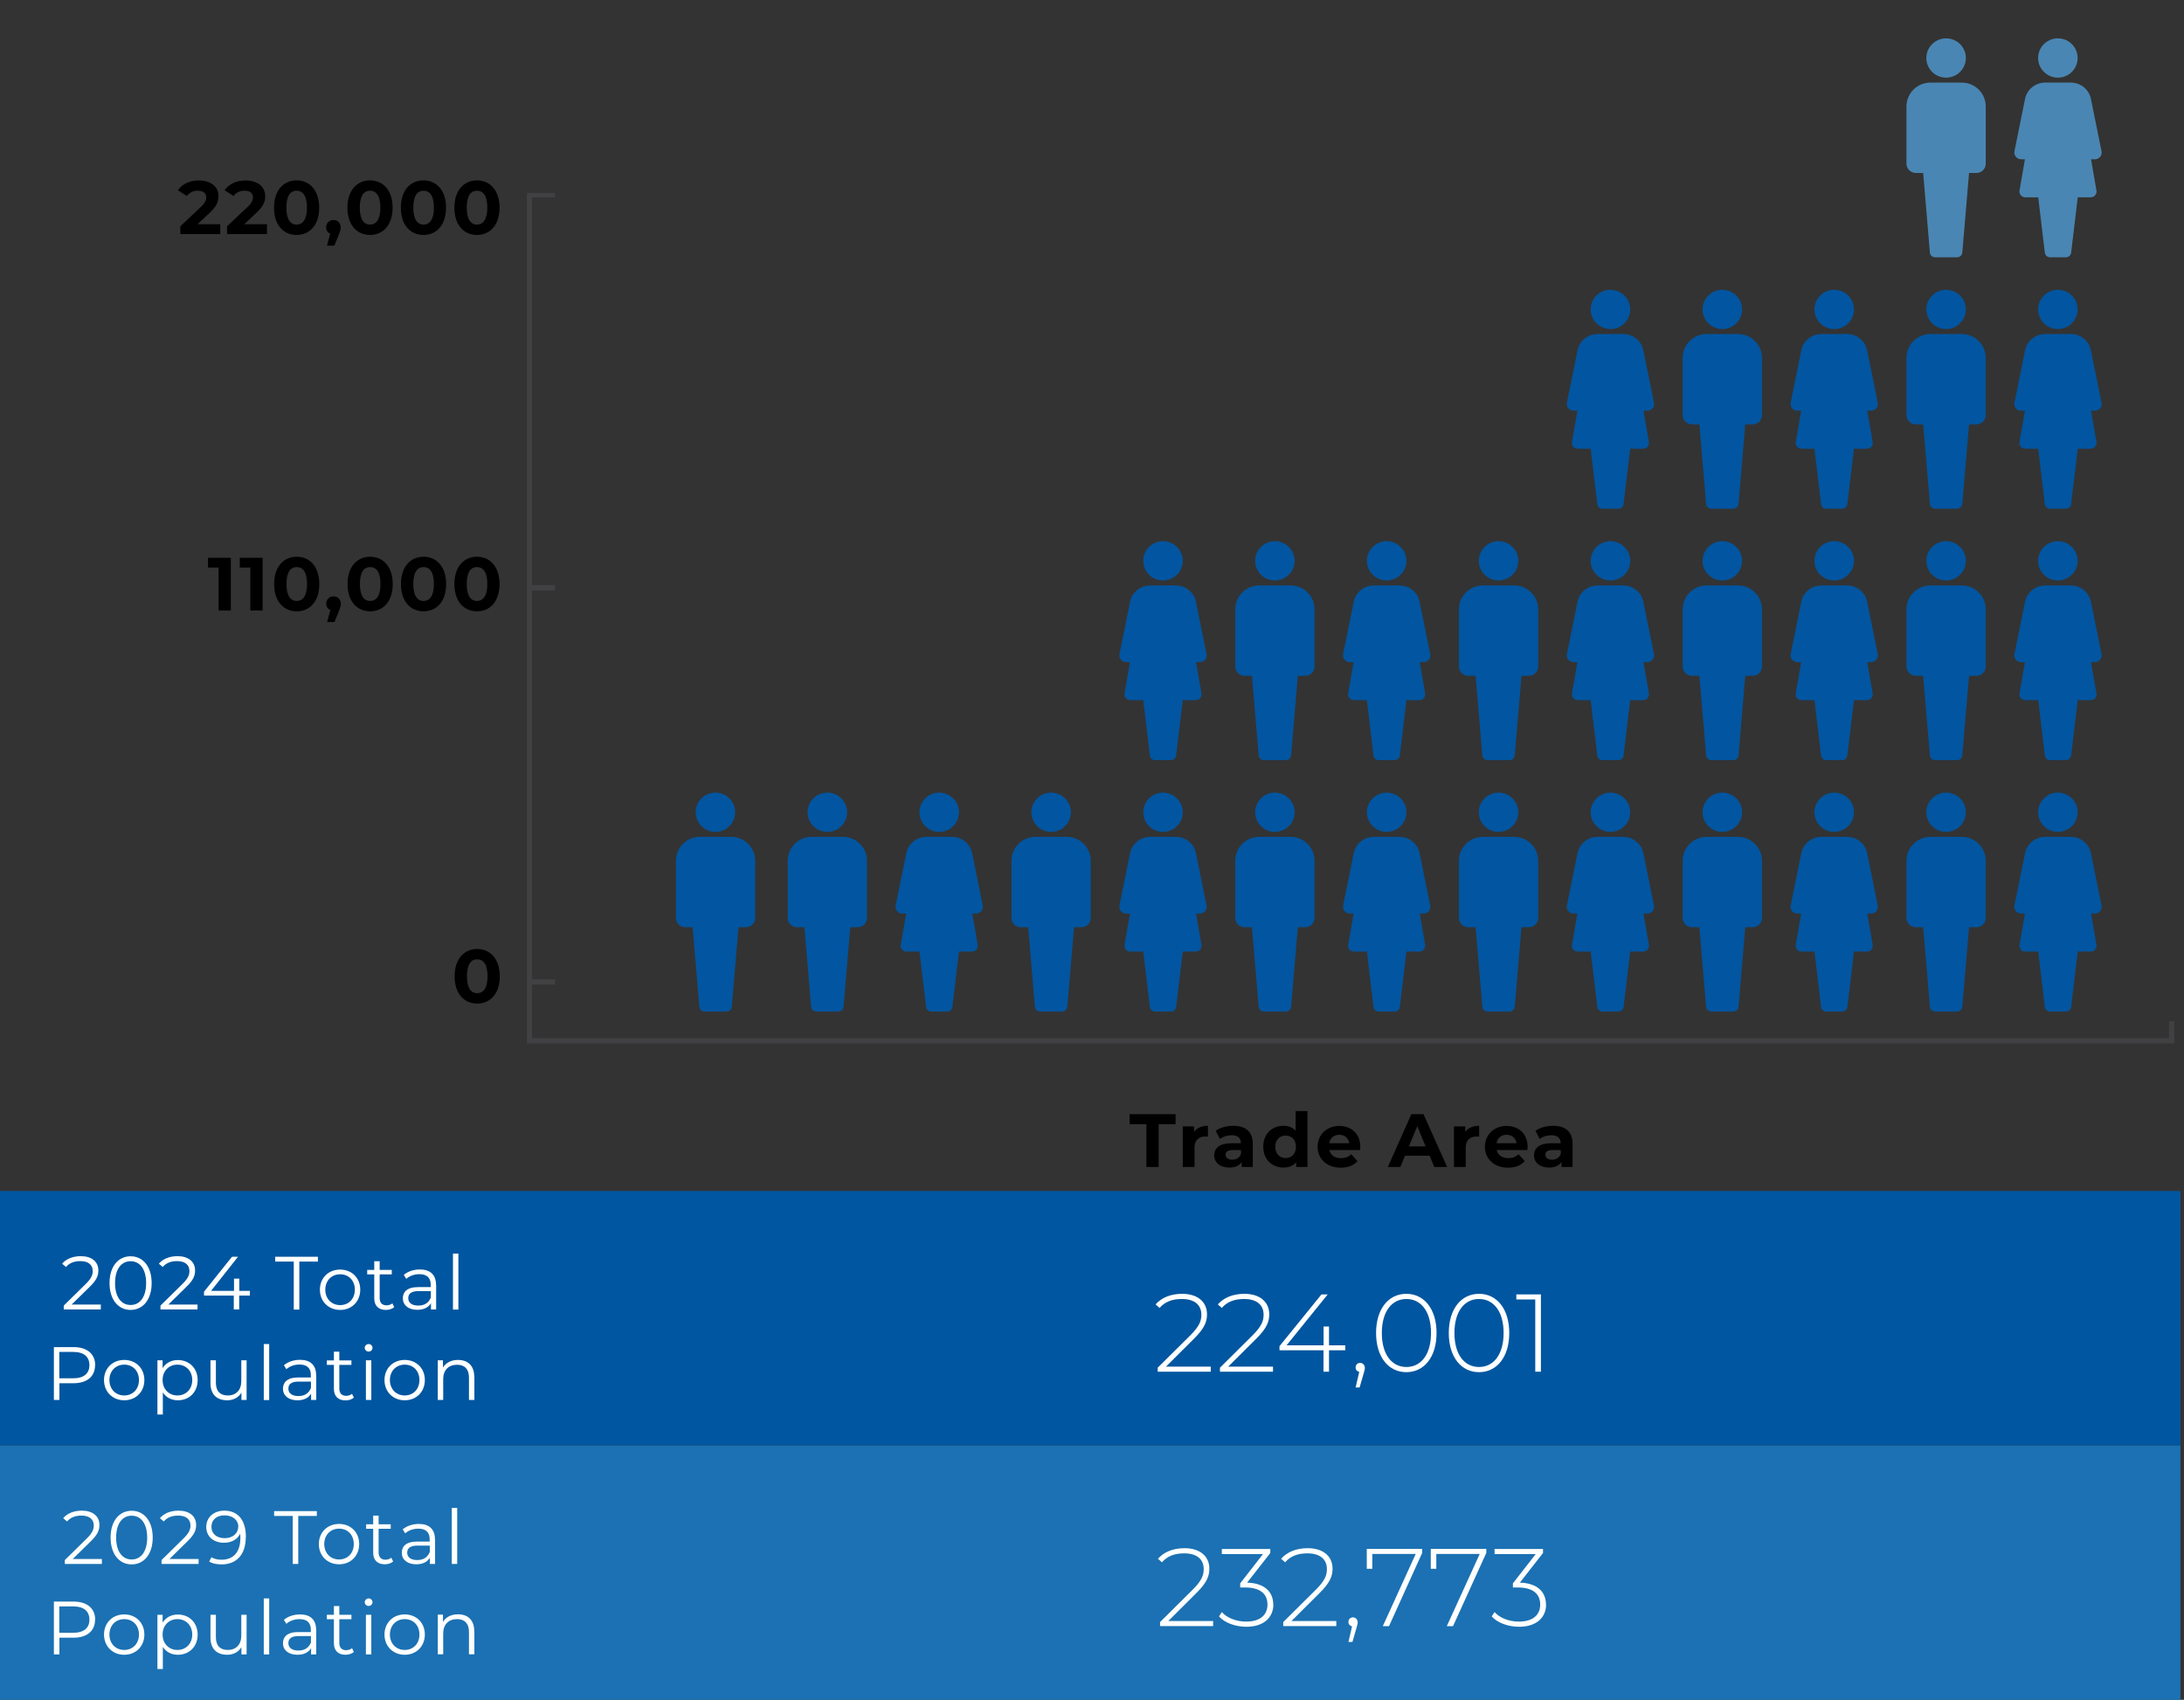 <?xml version="1.0" encoding="UTF-8"?>
<svg id="Layer_1" data-name="Layer 1" xmlns="http://www.w3.org/2000/svg" width="185.63" height="144.48" viewBox="0 0 185.63 144.48">
  <rect x="0" y="0" width="185.63" height="144.48" fill="#333333" stroke="none"/>
  <path d="M44.78,101.23h140.55v21.63H44.78v-21.63ZM0,101.23h44.78v21.63H0v-21.63Z" style="fill: #0056a0;"/>
  <path d="M44.78,122.86h140.55v21.63H44.78v-21.63ZM0,122.86h44.78v21.63H0v-21.63Z" style="fill: #1b71b3;"/>
  <path d="M97.45,95.55h-1.44v-.85h3.91v.85h-1.44v3.64h-1.04v-3.64Z"/>
  <path d="M102.67,95.69v.92c-.08,0-.15-.01-.22-.01-.55,0-.92.3-.92.96v1.63h-1v-3.45h.96v.46c.24-.33.65-.51,1.19-.51Z"/>
  <path d="M106.48,97.22v1.97h-.94v-.43c-.19.31-.54.48-1.05.48-.81,0-1.29-.45-1.29-1.04s.43-1.03,1.48-1.03h.79c0-.43-.26-.68-.79-.68-.37,0-.74.12-.99.32l-.36-.7c.38-.27.94-.42,1.49-.42,1.05,0,1.66.49,1.66,1.53ZM105.48,98.1v-.35h-.69c-.47,0-.62.17-.62.4,0,.25.21.42.56.42.33,0,.62-.15.74-.47Z"/>
  <path d="M111.13,94.43v4.76h-.96v-.4c-.25.3-.62.45-1.08.45-.97,0-1.72-.69-1.72-1.78s.75-1.77,1.72-1.77c.42,0,.78.13,1.03.42v-1.67h1ZM110.15,97.47c0-.6-.38-.95-.88-.95s-.88.36-.88.95.38.96.88.96.88-.36.88-.96Z"/>
  <path d="M115.6,97.75h-2.61c.1.43.46.69.99.69.37,0,.63-.11.87-.33l.53.58c-.32.37-.8.56-1.42.56-1.19,0-1.97-.75-1.97-1.78s.79-1.77,1.84-1.77,1.79.68,1.79,1.79c0,.08-.01.19-.02.27ZM112.98,97.17h1.7c-.07-.44-.4-.72-.85-.72s-.78.28-.85.72Z"/>
  <path d="M121.5,98.23h-2.08l-.4.96h-1.06l2-4.49h1.03l2.01,4.49h-1.09l-.4-.96ZM121.17,97.44l-.71-1.72-.71,1.72h1.42Z"/>
  <path d="M125.72,95.69v.92c-.08,0-.15-.01-.22-.01-.55,0-.92.3-.92.96v1.63h-1v-3.45h.96v.46c.24-.33.65-.51,1.19-.51Z"/>
  <path d="M129.82,97.75h-2.61c.1.43.46.69.99.69.37,0,.63-.11.87-.33l.53.58c-.32.37-.8.56-1.42.56-1.19,0-1.97-.75-1.97-1.78s.79-1.77,1.84-1.77,1.79.68,1.79,1.79c0,.08-.01.19-.02.27ZM127.2,97.17h1.7c-.07-.44-.4-.72-.85-.72s-.78.28-.85.72Z"/>
  <path d="M133.66,97.22v1.97h-.94v-.43c-.19.31-.54.48-1.05.48-.81,0-1.29-.45-1.29-1.04s.43-1.03,1.48-1.03h.79c0-.43-.26-.68-.79-.68-.37,0-.74.12-.99.32l-.36-.7c.38-.27.94-.42,1.49-.42,1.05,0,1.66.49,1.66,1.53ZM132.66,98.1v-.35h-.69c-.47,0-.62.17-.62.4,0,.25.21.42.56.42.33,0,.62-.15.74-.47Z"/>
  <path d="M8.57,110.89v.41h-3.15v-.33l1.86-1.83c.51-.5.6-.8.6-1.11,0-.52-.37-.84-1.05-.84-.53,0-.93.16-1.22.5l-.33-.28c.35-.41.9-.64,1.59-.64.91,0,1.49.46,1.49,1.21,0,.43-.13.81-.74,1.4l-1.53,1.5h2.47Z" style="fill: #fff;"/>
  <path d="M9.31,109.06c0-1.43.75-2.28,1.79-2.28s1.79.85,1.79,2.28-.76,2.28-1.79,2.28-1.79-.85-1.79-2.28ZM12.42,109.06c0-1.2-.54-1.86-1.32-1.86s-1.32.66-1.32,1.86.54,1.86,1.32,1.86,1.32-.66,1.32-1.86Z" style="fill: #fff;"/>
  <path d="M16.79,110.89v.41h-3.15v-.33l1.86-1.83c.51-.5.6-.8.6-1.11,0-.52-.37-.84-1.05-.84-.53,0-.93.16-1.22.5l-.33-.28c.35-.41.9-.64,1.59-.64.91,0,1.49.46,1.49,1.21,0,.43-.13.81-.74,1.4l-1.53,1.5h2.47Z" style="fill: #fff;"/>
  <path d="M21.23,110.12h-.9v1.18h-.46v-1.18h-2.53v-.33l2.38-2.97h.51l-2.29,2.9h1.95v-1.04h.45v1.04h.9v.41Z" style="fill: #fff;"/>
  <path d="M24.97,107.23h-1.58v-.41h3.63v.41h-1.58v4.08h-.47v-4.08Z" style="fill: #fff;"/>
  <path d="M27.19,109.62c0-1,.73-1.71,1.72-1.71s1.71.71,1.71,1.71-.72,1.72-1.71,1.72-1.72-.72-1.72-1.72ZM30.16,109.62c0-.79-.53-1.31-1.25-1.31s-1.26.53-1.26,1.31.54,1.31,1.26,1.31,1.25-.53,1.25-1.31Z" style="fill: #fff;"/>
  <path d="M33.51,111.1c-.18.16-.45.24-.71.24-.63,0-.99-.36-.99-.98v-2.04h-.6v-.38h.6v-.74h.46v.74h1.03v.38h-1.03v2.01c0,.4.21.62.58.62.19,0,.37-.06.5-.17l.16.33Z" style="fill: #fff;"/>
  <path d="M37.07,109.21v2.09h-.44v-.53c-.21.35-.6.56-1.16.56-.76,0-1.23-.4-1.23-.98,0-.52.33-.95,1.3-.95h1.07v-.21c0-.58-.33-.89-.96-.89-.44,0-.85.15-1.12.4l-.21-.34c.34-.29.84-.46,1.37-.46.87,0,1.37.44,1.37,1.31ZM36.62,110.29v-.55h-1.06c-.65,0-.86.26-.86.6,0,.39.31.63.85.63s.89-.24,1.07-.69Z" style="fill: #fff;"/>
  <path d="M38.5,106.55h.46v4.76h-.46v-4.76Z" style="fill: #fff;"/>
  <path d="M8.08,116.04c0,.96-.69,1.53-1.83,1.53h-1.2v1.42h-.47v-4.49h1.68c1.14,0,1.83.58,1.83,1.54ZM7.6,116.04c0-.72-.47-1.13-1.37-1.13h-1.19v2.24h1.19c.9,0,1.37-.41,1.37-1.12Z" style="fill: #fff;"/>
  <path d="M8.84,117.3c0-1,.73-1.71,1.72-1.71s1.71.71,1.71,1.71-.72,1.72-1.71,1.72-1.72-.72-1.72-1.72ZM11.81,117.3c0-.79-.53-1.31-1.25-1.31s-1.26.53-1.26,1.31.54,1.31,1.26,1.31,1.25-.53,1.25-1.31Z" style="fill: #fff;"/>
  <path d="M16.8,117.3c0,1.03-.72,1.72-1.68,1.72-.54,0-1-.23-1.28-.67v1.88h-.46v-4.61h.44v.67c.28-.45.74-.69,1.3-.69.96,0,1.68.69,1.68,1.71ZM16.34,117.3c0-.78-.54-1.31-1.26-1.31s-1.26.53-1.26,1.31.54,1.31,1.26,1.31,1.26-.53,1.26-1.31Z" style="fill: #fff;"/>
  <path d="M20.96,115.62v3.37h-.44v-.62c-.24.41-.67.65-1.21.65-.86,0-1.42-.48-1.42-1.45v-1.95h.46v1.91c0,.72.37,1.08,1.01,1.08.71,0,1.15-.46,1.15-1.22v-1.77h.46Z" style="fill: #fff;"/>
  <path d="M22.42,114.24h.46v4.76h-.46v-4.76Z" style="fill: #fff;"/>
  <path d="M26.88,116.9v2.09h-.44v-.53c-.21.35-.6.56-1.16.56-.76,0-1.23-.4-1.23-.98,0-.52.33-.96,1.3-.96h1.07v-.21c0-.58-.33-.89-.96-.89-.44,0-.85.15-1.12.4l-.21-.34c.34-.29.84-.46,1.37-.46.87,0,1.37.44,1.37,1.31ZM26.43,117.98v-.55h-1.06c-.65,0-.86.26-.86.6,0,.39.31.63.85.63s.89-.24,1.07-.69Z" style="fill: #fff;"/>
  <path d="M30.08,118.79c-.18.16-.45.24-.71.24-.63,0-.99-.36-.99-.98v-2.04h-.6v-.38h.6v-.74h.46v.74h1.03v.38h-1.03v2.01c0,.4.21.62.58.62.19,0,.37-.06.5-.17l.16.33Z" style="fill: #fff;"/>
  <path d="M31,114.56c0-.17.15-.32.33-.32s.33.14.33.31c0,.19-.14.33-.33.33s-.33-.15-.33-.33ZM31.1,115.62h.46v3.37h-.46v-3.37Z" style="fill: #fff;"/>
  <path d="M32.68,117.3c0-1,.73-1.71,1.72-1.71s1.71.71,1.71,1.71-.72,1.72-1.71,1.72-1.72-.72-1.72-1.72ZM35.65,117.3c0-.79-.53-1.31-1.25-1.31s-1.26.53-1.26,1.31.54,1.31,1.26,1.31,1.25-.53,1.25-1.31Z" style="fill: #fff;"/>
  <path d="M40.32,117.04v1.95h-.46v-1.91c0-.71-.37-1.08-1.01-1.08-.72,0-1.18.45-1.18,1.22v1.77h-.46v-3.37h.44v.62c.24-.41.7-.65,1.28-.65.82,0,1.38.47,1.38,1.44Z" style="fill: #fff;"/>
  <path d="M102.91,116.16v.43h-4.51v-.34l2.78-2.76c.78-.78.93-1.24.93-1.74,0-.83-.57-1.34-1.66-1.34-.83,0-1.44.24-1.89.76l-.34-.3c.5-.57,1.28-.9,2.26-.9,1.29,0,2.11.67,2.11,1.74,0,.63-.21,1.18-1.07,2.04l-2.42,2.41h3.81Z" style="fill: #fff;"/>
  <path d="M108.2,116.16v.43h-4.51v-.34l2.78-2.76c.78-.78.93-1.24.93-1.74,0-.83-.57-1.34-1.66-1.34-.83,0-1.44.24-1.89.76l-.34-.3c.5-.57,1.28-.9,2.26-.9,1.29,0,2.11.67,2.11,1.74,0,.63-.21,1.18-1.07,2.04l-2.42,2.41h3.81Z" style="fill: #fff;"/>
  <path d="M114.34,114.77h-1.38v1.82h-.47v-1.82h-3.74v-.35l3.57-4.4h.53l-3.5,4.33h3.15v-1.6h.46v1.6h1.38v.42Z" style="fill: #fff;"/>
  <path d="M116.01,116.22c0,.14-.03.23-.08.43l-.37,1.28h-.34l.31-1.32c-.19-.05-.31-.19-.31-.38,0-.23.17-.39.39-.39s.39.19.39.39Z" style="fill: #fff;"/>
  <path d="M116.96,113.3c0-2.05,1.06-3.33,2.57-3.33s2.57,1.28,2.57,3.33-1.06,3.33-2.57,3.33-2.57-1.28-2.57-3.33ZM121.63,113.3c0-1.83-.85-2.89-2.09-2.89s-2.09,1.06-2.09,2.89.85,2.89,2.09,2.89,2.09-1.06,2.09-2.89Z" style="fill: #fff;"/>
  <path d="M123.14,113.3c0-2.05,1.06-3.33,2.57-3.33s2.57,1.28,2.57,3.33-1.06,3.33-2.57,3.33-2.57-1.28-2.57-3.33ZM127.8,113.3c0-1.83-.85-2.89-2.09-2.89s-2.09,1.06-2.09,2.89.85,2.89,2.09,2.89,2.09-1.06,2.09-2.89Z" style="fill: #fff;"/>
  <path d="M130.97,110.02v6.57h-.48v-6.14h-1.61v-.43h2.08Z" style="fill: #fff;"/>
  <path d="M8.66,132.52v.41h-3.15v-.33l1.86-1.83c.51-.5.6-.8.6-1.11,0-.52-.37-.84-1.05-.84-.53,0-.93.16-1.22.5l-.33-.28c.35-.41.9-.64,1.59-.64.91,0,1.49.46,1.49,1.21,0,.43-.13.81-.74,1.4l-1.53,1.5h2.47Z" style="fill: #fff;"/>
  <path d="M9.4,130.69c0-1.43.75-2.28,1.79-2.28s1.79.85,1.79,2.28-.76,2.28-1.79,2.28-1.79-.85-1.79-2.28ZM12.51,130.69c0-1.2-.54-1.86-1.32-1.86s-1.32.66-1.32,1.86.54,1.86,1.32,1.86,1.32-.66,1.32-1.86Z" style="fill: #fff;"/>
  <path d="M16.88,132.52v.41h-3.15v-.33l1.86-1.83c.51-.5.6-.8.6-1.11,0-.52-.37-.84-1.05-.84-.53,0-.93.16-1.22.5l-.33-.28c.35-.41.9-.64,1.59-.64.91,0,1.49.46,1.49,1.21,0,.43-.13.81-.74,1.4l-1.53,1.5h2.47Z" style="fill: #fff;"/>
  <path d="M20.89,130.65c0,1.53-.83,2.32-2.05,2.32-.4,0-.78-.07-1.06-.24l.19-.37c.23.15.54.21.87.21.97,0,1.59-.62,1.59-1.84,0-.1,0-.23-.02-.37-.22.49-.75.77-1.37.77-.89,0-1.51-.53-1.51-1.35s.66-1.38,1.53-1.38c1.19,0,1.84.83,1.84,2.24ZM20.26,129.76c0-.49-.41-.96-1.19-.96-.65,0-1.1.38-1.1.97s.44.97,1.13.97,1.15-.42,1.15-.98Z" style="fill: #fff;"/>
  <path d="M24.88,128.85h-1.58v-.41h3.63v.41h-1.58v4.08h-.47v-4.08Z" style="fill: #fff;"/>
  <path d="M27.1,131.24c0-1,.73-1.71,1.72-1.71s1.71.71,1.71,1.71-.72,1.72-1.71,1.72-1.72-.72-1.72-1.72ZM30.07,131.24c0-.79-.53-1.31-1.25-1.31s-1.26.53-1.26,1.31.54,1.31,1.26,1.31,1.25-.53,1.25-1.31Z" style="fill: #fff;"/>
  <path d="M33.42,132.72c-.18.16-.45.24-.71.24-.63,0-.99-.36-.99-.98v-2.04h-.6v-.38h.6v-.74h.46v.74h1.03v.38h-1.03v2.01c0,.4.21.62.58.62.19,0,.37-.06.5-.17l.16.33Z" style="fill: #fff;"/>
  <path d="M36.98,130.84v2.09h-.44v-.53c-.21.35-.6.56-1.16.56-.76,0-1.23-.4-1.23-.98,0-.52.33-.95,1.3-.95h1.07v-.21c0-.58-.33-.89-.96-.89-.44,0-.85.15-1.12.4l-.21-.34c.34-.29.84-.46,1.37-.46.87,0,1.37.44,1.37,1.31ZM36.53,131.92v-.55h-1.06c-.65,0-.86.26-.86.6,0,.39.31.63.85.63s.89-.24,1.07-.69Z" style="fill: #fff;"/>
  <path d="M38.4,128.17h.46v4.76h-.46v-4.76Z" style="fill: #fff;"/>
  <path d="M8.08,137.67c0,.95-.69,1.53-1.83,1.53h-1.2v1.42h-.47v-4.49h1.68c1.14,0,1.83.58,1.83,1.54ZM7.6,137.67c0-.72-.47-1.13-1.37-1.13h-1.19v2.24h1.19c.9,0,1.37-.41,1.37-1.11Z" style="fill: #fff;"/>
  <path d="M8.84,138.93c0-1,.73-1.71,1.72-1.71s1.71.71,1.71,1.71-.72,1.72-1.71,1.72-1.72-.72-1.72-1.72ZM11.81,138.93c0-.79-.53-1.31-1.25-1.31s-1.26.53-1.26,1.31.54,1.31,1.26,1.31,1.25-.53,1.25-1.31Z" style="fill: #fff;"/>
  <path d="M16.8,138.93c0,1.03-.72,1.72-1.68,1.72-.54,0-1-.23-1.28-.67v1.88h-.46v-4.61h.44v.67c.28-.45.74-.69,1.3-.69.96,0,1.68.69,1.68,1.71ZM16.34,138.93c0-.78-.54-1.31-1.26-1.31s-1.26.53-1.26,1.31.54,1.31,1.26,1.31,1.26-.53,1.26-1.31Z" style="fill: #fff;"/>
  <path d="M20.96,137.25v3.37h-.44v-.62c-.24.41-.67.65-1.21.65-.86,0-1.42-.48-1.42-1.45v-1.95h.46v1.91c0,.72.37,1.08,1.01,1.08.71,0,1.15-.46,1.15-1.22v-1.77h.46Z" style="fill: #fff;"/>
  <path d="M22.42,135.86h.46v4.76h-.46v-4.76Z" style="fill: #fff;"/>
  <path d="M26.88,138.53v2.09h-.44v-.53c-.21.35-.6.56-1.16.56-.76,0-1.23-.4-1.23-.98,0-.52.33-.95,1.3-.95h1.07v-.21c0-.58-.33-.89-.96-.89-.44,0-.85.15-1.12.4l-.21-.34c.34-.29.84-.46,1.37-.46.87,0,1.37.44,1.37,1.31ZM26.43,139.61v-.55h-1.06c-.65,0-.86.26-.86.6,0,.39.31.63.85.63s.89-.24,1.07-.69Z" style="fill: #fff;"/>
  <path d="M30.08,140.41c-.18.16-.45.24-.71.24-.63,0-.99-.36-.99-.98v-2.04h-.6v-.38h.6v-.74h.46v.74h1.03v.38h-1.03v2.01c0,.4.21.62.58.62.19,0,.37-.06.5-.17l.16.33Z" style="fill: #fff;"/>
  <path d="M31,136.18c0-.17.15-.32.33-.32s.33.14.33.31c0,.19-.14.33-.33.33s-.33-.15-.33-.33ZM31.1,137.25h.46v3.37h-.46v-3.37Z" style="fill: #fff;"/>
  <path d="M32.68,138.93c0-1,.73-1.71,1.72-1.71s1.71.71,1.71,1.71-.72,1.72-1.71,1.72-1.72-.72-1.72-1.72ZM35.65,138.93c0-.79-.53-1.31-1.25-1.31s-1.26.53-1.26,1.31.54,1.31,1.26,1.31,1.25-.53,1.25-1.31Z" style="fill: #fff;"/>
  <path d="M40.32,138.66v1.95h-.46v-1.91c0-.71-.37-1.08-1.01-1.08-.72,0-1.18.45-1.18,1.22v1.77h-.46v-3.37h.44v.62c.24-.41.7-.65,1.28-.65.82,0,1.38.47,1.38,1.44Z" style="fill: #fff;"/>
  <path d="M103.11,137.78v.43h-4.51v-.34l2.78-2.76c.78-.78.93-1.24.93-1.74,0-.83-.57-1.34-1.66-1.34-.83,0-1.44.24-1.89.76l-.34-.3c.5-.57,1.28-.9,2.26-.9,1.29,0,2.11.67,2.11,1.74,0,.63-.21,1.18-1.07,2.04l-2.42,2.41h3.81Z" style="fill: #fff;"/>
  <path d="M108.23,136.37c0,1.09-.79,1.9-2.3,1.9-.97,0-1.86-.36-2.32-.88l.24-.37c.4.46,1.17.81,2.07.81,1.18,0,1.81-.56,1.81-1.45s-.6-1.45-1.91-1.45h-.41v-.35l1.94-2.49h-3.5v-.43h4.12v.34l-1.97,2.52c1.49.04,2.22.79,2.22,1.86Z" style="fill: #fff;"/>
  <path d="M113.58,137.78v.43h-4.51v-.34l2.78-2.76c.78-.78.93-1.24.93-1.74,0-.83-.57-1.34-1.66-1.34-.83,0-1.44.24-1.89.76l-.34-.3c.5-.57,1.28-.9,2.26-.9,1.29,0,2.11.67,2.11,1.74,0,.63-.21,1.18-1.07,2.04l-2.42,2.41h3.81Z" style="fill: #fff;"/>
  <path d="M115.4,137.85c0,.14-.03.23-.08.43l-.37,1.28h-.34l.31-1.32c-.19-.05-.31-.19-.31-.38,0-.23.17-.39.39-.39s.39.19.39.39Z" style="fill: #fff;"/>
  <path d="M120.88,131.65v.34l-2.82,6.23h-.53l2.8-6.14h-3.69v1.26h-.47v-1.69h4.71Z" style="fill: #fff;"/>
  <path d="M126.33,131.65v.34l-2.83,6.23h-.53l2.8-6.14h-3.69v1.26h-.47v-1.69h4.71Z" style="fill: #fff;"/>
  <path d="M131.41,136.37c0,1.09-.79,1.9-2.3,1.9-.97,0-1.86-.36-2.32-.88l.24-.37c.4.46,1.17.81,2.07.81,1.18,0,1.81-.56,1.81-1.45s-.6-1.45-1.91-1.45h-.41v-.35l1.94-2.49h-3.5v-.43h4.12v.34l-1.97,2.52c1.49.04,2.22.79,2.22,1.86Z" style="fill: #fff;"/>
  <polygon points="47.18 16.4 47.18 16.78 45.22 16.78 45.22 49.74 47.18 49.74 47.18 50.19 45.22 50.19 45.22 83.23 47.18 83.23 47.18 83.68 45.22 83.68 45.22 88.24 184.36 88.24 184.36 86.79 184.8 86.79 184.81 88.69 44.78 88.69 44.78 16.4 47.18 16.4" style="fill: #414042;"/>
  <g>
    <path d="M147.72,71.13h-2.66c-1.13,0-2.04.91-2.04,2.03v4.86c0,.44.36.79.79.79h.63l.57,6.75c.01.24.21.42.45.42h1.86c.24,0,.43-.18.45-.42l.57-6.75h.63c.44,0,.79-.35.79-.79v-4.86c0-1.12-.91-2.03-2.04-2.03" style="fill: #0255a0;"/>
    <path d="M146.39,70.71c.93,0,1.68-.75,1.68-1.67s-.75-1.67-1.68-1.67-1.68.75-1.68,1.67.75,1.67,1.68,1.67" style="fill: #0255a0;"/>
    <path d="M147.72,49.76h-2.66c-1.13,0-2.04.91-2.04,2.03v4.86c0,.44.36.79.79.79h.63l.57,6.75c.01.24.21.42.45.42h1.86c.24,0,.43-.18.45-.42l.57-6.75h.63c.44,0,.79-.35.79-.79v-4.86c0-1.12-.91-2.03-2.04-2.03" style="fill: #0255a0;"/>
    <path d="M146.39,49.34c.93,0,1.68-.75,1.68-1.67s-.75-1.67-1.68-1.67-1.68.75-1.68,1.67.75,1.67,1.68,1.67" style="fill: #0255a0;"/>
    <path d="M147.72,28.39h-2.66c-1.13,0-2.04.91-2.04,2.03v4.86c0,.44.36.79.79.79h.63l.57,6.75c.01.24.21.42.45.42h1.86c.24,0,.43-.19.45-.42l.57-6.75h.63c.44,0,.79-.35.79-.79v-4.86c0-1.12-.91-2.03-2.04-2.03" style="fill: #0255a0;"/>
    <path d="M146.39,27.97c.93,0,1.68-.75,1.68-1.67s-.75-1.67-1.68-1.67-1.68.75-1.68,1.67.75,1.67,1.68,1.67" style="fill: #0255a0;"/>
    <path d="M109.69,71.13h-2.66c-1.13,0-2.04.91-2.04,2.03v4.86c0,.44.36.79.79.79h.63l.57,6.75c.01.24.21.42.45.42h1.86c.24,0,.43-.18.45-.42l.57-6.75h.63c.44,0,.79-.35.79-.79v-4.86c0-1.12-.91-2.03-2.04-2.03" style="fill: #0255a0;"/>
    <path d="M108.36,70.71c.93,0,1.68-.75,1.68-1.67s-.75-1.67-1.68-1.67-1.68.75-1.68,1.67.75,1.67,1.68,1.67" style="fill: #0255a0;"/>
    <path d="M109.69,49.76h-2.66c-1.13,0-2.04.91-2.04,2.03v4.86c0,.44.36.79.79.79h.63l.57,6.75c.01.24.21.42.45.42h1.86c.24,0,.43-.18.45-.42l.57-6.75h.63c.44,0,.79-.35.79-.79v-4.86c0-1.12-.91-2.03-2.04-2.03" style="fill: #0255a0;"/>
    <path d="M108.36,49.34c.93,0,1.68-.75,1.68-1.67s-.75-1.67-1.68-1.67-1.68.75-1.68,1.67.75,1.67,1.68,1.67" style="fill: #0255a0;"/>
    <path d="M71.65,71.13h-2.66c-1.13,0-2.04.91-2.04,2.03v4.86c0,.44.35.79.79.79h.63l.57,6.75c.01.24.21.42.45.42h1.86c.24,0,.43-.18.45-.42l.57-6.75h.63c.44,0,.79-.35.79-.79v-4.86c0-1.12-.91-2.03-2.04-2.03" style="fill: #0255a0;"/>
    <path d="M70.32,70.71c.93,0,1.68-.75,1.68-1.67s-.75-1.67-1.68-1.67-1.68.75-1.68,1.67.75,1.67,1.68,1.67" style="fill: #0255a0;"/>
    <path d="M62.15,71.13h-2.66c-1.13,0-2.04.91-2.04,2.03v4.86c0,.44.35.79.79.79h.63l.57,6.75c.01.24.21.42.45.42h1.86c.24,0,.43-.18.45-.42l.57-6.75h.63c.44,0,.79-.35.79-.79v-4.86c0-1.12-.91-2.03-2.04-2.03" style="fill: #0255a0;"/>
    <path d="M60.81,70.71c.93,0,1.68-.75,1.68-1.67s-.75-1.67-1.68-1.67-1.68.75-1.68,1.67.75,1.67,1.68,1.67" style="fill: #0255a0;"/>
    <path d="M155.9,70.71c.93,0,1.68-.75,1.68-1.67s-.75-1.67-1.68-1.67-1.68.75-1.68,1.67.75,1.67,1.68,1.67" style="fill: #0255a0;"/>
    <path d="M159.6,76.96l-.9-4.44c-.16-.81-.88-1.39-1.71-1.39h-2.18c-.83,0-1.55.58-1.71,1.39l-.9,4.44c-.07.36.2.69.56.69h.33l-.46,2.66c-.05.3.18.57.48.57h1.11l.56,4.69c.02.23.21.41.45.41h1.34c.24,0,.43-.18.45-.41l.56-4.69h1.11c.3,0,.53-.27.48-.57l-.46-2.66h.33c.36,0,.64-.33.56-.69" style="fill: #0255a0;"/>
    <path d="M155.9,49.34c.93,0,1.68-.75,1.68-1.67s-.75-1.67-1.68-1.67-1.68.75-1.68,1.67.75,1.67,1.68,1.67" style="fill: #0255a0;"/>
    <path d="M159.6,55.59l-.9-4.44c-.16-.81-.88-1.39-1.71-1.39h-2.18c-.83,0-1.55.58-1.71,1.39l-.9,4.44c-.07.36.2.69.56.69h.33l-.46,2.66c-.05.3.18.57.48.57h1.11l.56,4.69c.02.23.21.41.45.41h1.34c.24,0,.43-.18.45-.41l.56-4.69h1.11c.3,0,.53-.27.48-.57l-.46-2.66h.33c.36,0,.64-.33.56-.69" style="fill: #0255a0;"/>
    <path d="M155.9,27.97c.93,0,1.68-.75,1.68-1.67s-.75-1.67-1.68-1.67-1.68.75-1.68,1.67.75,1.67,1.68,1.67" style="fill: #0255a0;"/>
    <path d="M159.6,34.22l-.9-4.44c-.16-.81-.88-1.39-1.71-1.39h-2.18c-.83,0-1.55.58-1.71,1.39l-.9,4.44c-.07.36.2.69.56.69h.33l-.46,2.66c-.05.3.18.57.48.57h1.11l.56,4.69c.02.23.21.41.45.41h1.34c.24,0,.43-.18.45-.41l.56-4.69h1.11c.3,0,.53-.27.48-.57l-.46-2.66h.33c.36,0,.64-.33.56-.69" style="fill: #0255a0;"/>
    <path d="M117.86,70.71c.93,0,1.68-.75,1.68-1.67s-.75-1.67-1.68-1.67-1.68.75-1.68,1.67.75,1.67,1.68,1.67" style="fill: #0255a0;"/>
    <path d="M121.56,76.96l-.9-4.44c-.16-.81-.88-1.39-1.71-1.39h-2.18c-.83,0-1.55.58-1.71,1.39l-.9,4.44c-.07.36.2.69.56.69h.33l-.46,2.66c-.05.3.18.57.48.57h1.11l.56,4.69c.02.23.21.41.45.41h1.34c.24,0,.43-.18.45-.41l.56-4.69h1.11c.3,0,.53-.27.48-.57l-.46-2.66h.33c.36,0,.64-.33.56-.69" style="fill: #0255a0;"/>
    <path d="M117.86,49.34c.93,0,1.68-.75,1.68-1.67s-.75-1.67-1.68-1.67-1.68.75-1.68,1.67.75,1.67,1.68,1.67" style="fill: #0255a0;"/>
    <path d="M121.56,55.59l-.9-4.44c-.16-.81-.88-1.39-1.71-1.39h-2.18c-.83,0-1.55.58-1.71,1.39l-.9,4.44c-.07.36.2.69.56.69h.33l-.46,2.66c-.05.3.18.57.48.57h1.11l.56,4.69c.02.23.21.41.45.41h1.34c.24,0,.43-.18.45-.41l.56-4.69h1.11c.3,0,.53-.27.48-.57l-.46-2.66h.33c.36,0,.64-.33.56-.69" style="fill: #0255a0;"/>
    <path d="M79.83,70.71c.93,0,1.68-.75,1.68-1.67s-.75-1.67-1.68-1.67-1.68.75-1.68,1.67.75,1.67,1.68,1.67" style="fill: #0255a0;"/>
    <path d="M83.53,76.96l-.9-4.44c-.16-.81-.88-1.39-1.71-1.39h-2.18c-.83,0-1.55.58-1.71,1.39l-.9,4.44c-.07.36.2.69.56.69h.33l-.46,2.66c-.05.3.18.57.48.57h1.11l.56,4.69c.02.23.21.41.45.41h1.34c.24,0,.43-.18.45-.41l.56-4.69h1.11c.3,0,.53-.27.48-.57l-.46-2.66h.33c.36,0,.64-.33.56-.69" style="fill: #0255a0;"/>
    <path d="M166.74,71.13h-2.66c-1.13,0-2.04.91-2.04,2.03v4.86c0,.44.36.79.79.79h.63l.57,6.75c.01.24.21.42.45.42h1.86c.24,0,.43-.18.45-.42l.57-6.75h.63c.44,0,.79-.35.79-.79v-4.86c0-1.12-.91-2.03-2.04-2.03" style="fill: #0255a0;"/>
    <path d="M165.41,70.71c.93,0,1.68-.75,1.68-1.67s-.75-1.67-1.68-1.67-1.68.75-1.68,1.67.75,1.67,1.68,1.67" style="fill: #0255a0;"/>
    <path d="M166.74,49.76h-2.66c-1.13,0-2.04.91-2.04,2.03v4.86c0,.44.36.79.79.79h.63l.57,6.75c.01.24.21.42.45.42h1.86c.24,0,.43-.18.45-.42l.57-6.75h.63c.44,0,.79-.35.79-.79v-4.86c0-1.12-.91-2.03-2.04-2.03" style="fill: #0255a0;"/>
    <path d="M165.41,49.34c.93,0,1.68-.75,1.68-1.67s-.75-1.67-1.68-1.67-1.68.75-1.68,1.67.75,1.67,1.68,1.67" style="fill: #0255a0;"/>
    <path d="M166.74,28.39h-2.66c-1.13,0-2.04.91-2.04,2.03v4.86c0,.44.36.79.79.79h.63l.57,6.75c.01.24.21.42.45.42h1.86c.24,0,.43-.19.45-.42l.57-6.75h.63c.44,0,.79-.35.79-.79v-4.86c0-1.12-.91-2.03-2.04-2.03" style="fill: #0255a0;"/>
    <path d="M165.41,27.97c.93,0,1.68-.75,1.68-1.67s-.75-1.67-1.68-1.67-1.68.75-1.68,1.67.75,1.67,1.68,1.67" style="fill: #0255a0;"/>
    <path d="M166.74,7.02h-2.66c-1.13,0-2.04.91-2.04,2.03v4.86c0,.44.36.79.79.79h.63l.57,6.75c.01.24.21.42.45.42h1.86c.24,0,.43-.19.45-.42l.57-6.75h.63c.44,0,.79-.35.79-.79v-4.86c0-1.12-.91-2.03-2.04-2.03" style="fill: #4a86b3;"/>
    <path d="M165.41,6.6c.93,0,1.68-.75,1.68-1.67s-.75-1.67-1.68-1.67-1.68.75-1.68,1.67.75,1.67,1.68,1.67" style="fill: #4a86b3;"/>
    <path d="M128.7,71.13h-2.66c-1.13,0-2.04.91-2.04,2.03v4.86c0,.44.35.79.79.79h.63l.57,6.75c.01.24.21.42.45.42h1.86c.24,0,.43-.18.45-.42l.57-6.75h.63c.44,0,.79-.35.79-.79v-4.86c0-1.12-.91-2.03-2.04-2.03" style="fill: #0255a0;"/>
    <path d="M127.37,70.71c.93,0,1.68-.75,1.68-1.67s-.75-1.67-1.68-1.67-1.68.75-1.68,1.67.75,1.67,1.68,1.67" style="fill: #0255a0;"/>
    <path d="M128.7,49.76h-2.66c-1.13,0-2.04.91-2.04,2.03v4.86c0,.44.35.79.79.79h.63l.57,6.75c.01.24.21.42.45.42h1.86c.24,0,.43-.18.45-.42l.57-6.75h.63c.44,0,.79-.35.79-.79v-4.86c0-1.12-.91-2.03-2.04-2.03" style="fill: #0255a0;"/>
    <path d="M127.37,49.34c.93,0,1.68-.75,1.68-1.67s-.75-1.67-1.68-1.67-1.68.75-1.68,1.67.75,1.67,1.68,1.67" style="fill: #0255a0;"/>
    <path d="M90.67,71.13h-2.66c-1.13,0-2.04.91-2.04,2.03v4.86c0,.44.35.79.79.79h.63l.57,6.75c.01.24.21.42.45.42h1.86c.24,0,.43-.18.45-.42l.57-6.75h.63c.44,0,.79-.35.79-.79v-4.86c0-1.12-.91-2.03-2.04-2.03" style="fill: #0255a0;"/>
    <path d="M89.34,70.71c.93,0,1.68-.75,1.68-1.67s-.75-1.67-1.68-1.67-1.68.75-1.68,1.67.75,1.67,1.68,1.67" style="fill: #0255a0;"/>
    <path d="M174.91,70.71c.93,0,1.68-.75,1.68-1.67s-.75-1.67-1.68-1.67-1.68.75-1.68,1.67.75,1.67,1.68,1.67" style="fill: #0255a0;"/>
    <path d="M178.62,76.96l-.9-4.44c-.16-.81-.88-1.39-1.71-1.39h-2.18c-.83,0-1.55.58-1.71,1.39l-.9,4.44c-.07.36.2.69.56.69h.33l-.46,2.66c-.05.3.18.57.48.57h1.11l.56,4.69c.02.23.21.41.45.41h1.34c.24,0,.43-.18.45-.41l.56-4.69h1.11c.3,0,.53-.27.48-.57l-.46-2.66h.33c.36,0,.64-.33.56-.69" style="fill: #0255a0;"/>
    <path d="M174.91,49.34c.93,0,1.68-.75,1.68-1.67s-.75-1.67-1.68-1.67-1.68.75-1.68,1.67.75,1.67,1.68,1.67" style="fill: #0255a0;"/>
    <path d="M178.62,55.59l-.9-4.44c-.16-.81-.88-1.39-1.71-1.39h-2.18c-.83,0-1.55.58-1.71,1.39l-.9,4.44c-.07.36.2.69.56.69h.33l-.46,2.66c-.05.3.18.57.48.57h1.11l.56,4.69c.02.23.21.41.45.41h1.34c.24,0,.43-.18.45-.41l.56-4.69h1.11c.3,0,.53-.27.48-.57l-.46-2.66h.33c.36,0,.64-.33.56-.69" style="fill: #0255a0;"/>
    <path d="M174.91,27.97c.93,0,1.68-.75,1.68-1.67s-.75-1.67-1.68-1.67-1.68.75-1.68,1.67.75,1.67,1.68,1.67" style="fill: #0255a0;"/>
    <path d="M178.62,34.22l-.9-4.44c-.16-.81-.88-1.39-1.71-1.39h-2.18c-.83,0-1.55.58-1.71,1.39l-.9,4.44c-.07.36.2.69.56.69h.33l-.46,2.66c-.05.3.18.57.48.57h1.11l.56,4.69c.02.23.21.41.45.41h1.34c.24,0,.43-.18.45-.41l.56-4.69h1.11c.3,0,.53-.27.48-.57l-.46-2.66h.33c.36,0,.64-.33.56-.69" style="fill: #0255a0;"/>
    <path d="M174.91,6.6c.93,0,1.68-.75,1.68-1.67s-.75-1.67-1.68-1.67-1.68.75-1.68,1.67.75,1.67,1.68,1.67" style="fill: #4a86b3;"/>
    <path d="M178.62,12.85l-.9-4.44c-.16-.81-.88-1.39-1.71-1.39h-2.18c-.83,0-1.55.58-1.71,1.39l-.9,4.44c-.07.35.2.69.56.69h.33l-.46,2.66c-.05.29.18.57.48.57h1.11l.56,4.69c.02.23.21.41.45.41h1.34c.24,0,.43-.18.45-.41l.56-4.69h1.11c.3,0,.53-.27.48-.57l-.46-2.66h.33c.36,0,.64-.33.56-.69" style="fill: #4a86b3;"/>
    <path d="M136.88,70.71c.93,0,1.68-.75,1.68-1.67s-.75-1.67-1.68-1.67-1.68.75-1.68,1.67.75,1.67,1.68,1.67" style="fill: #0255a0;"/>
    <path d="M140.58,76.96l-.9-4.44c-.16-.81-.88-1.39-1.71-1.39h-2.18c-.83,0-1.55.58-1.71,1.39l-.9,4.44c-.07.36.2.69.56.69h.33l-.46,2.66c-.05.3.18.57.48.57h1.11l.56,4.69c.02.23.21.41.45.41h1.34c.24,0,.43-.18.45-.41l.56-4.69h1.11c.3,0,.53-.27.48-.57l-.46-2.66h.33c.36,0,.64-.33.56-.69" style="fill: #0255a0;"/>
    <path d="M136.88,49.34c.93,0,1.68-.75,1.68-1.67s-.75-1.67-1.68-1.67-1.68.75-1.68,1.67.75,1.67,1.68,1.67" style="fill: #0255a0;"/>
    <path d="M140.58,55.59l-.9-4.44c-.16-.81-.88-1.39-1.71-1.39h-2.18c-.83,0-1.55.58-1.71,1.39l-.9,4.44c-.07.36.2.69.56.69h.33l-.46,2.66c-.05.3.18.57.48.57h1.11l.56,4.69c.02.23.21.41.45.41h1.34c.24,0,.43-.18.45-.41l.56-4.69h1.11c.3,0,.53-.27.48-.57l-.46-2.66h.33c.36,0,.64-.33.56-.69" style="fill: #0255a0;"/>
    <path d="M136.88,27.97c.93,0,1.68-.75,1.68-1.67s-.75-1.67-1.68-1.67-1.68.75-1.68,1.67.75,1.67,1.68,1.67" style="fill: #0255a0;"/>
    <path d="M140.58,34.22l-.9-4.44c-.16-.81-.88-1.39-1.71-1.39h-2.18c-.83,0-1.55.58-1.71,1.39l-.9,4.44c-.07.36.2.69.56.69h.33l-.46,2.66c-.05.3.18.57.48.57h1.11l.56,4.69c.02.23.21.41.45.41h1.34c.24,0,.43-.18.45-.41l.56-4.69h1.11c.3,0,.53-.27.48-.57l-.46-2.66h.33c.36,0,.64-.33.56-.69" style="fill: #0255a0;"/>
    <path d="M98.85,70.71c.93,0,1.68-.75,1.68-1.67s-.75-1.67-1.68-1.67-1.68.75-1.68,1.67.75,1.67,1.68,1.67" style="fill: #0255a0;"/>
    <path d="M102.55,76.96l-.9-4.44c-.16-.81-.88-1.39-1.71-1.39h-2.18c-.83,0-1.55.58-1.71,1.39l-.9,4.44c-.07.36.2.69.56.69h.33l-.46,2.66c-.05.3.18.57.48.57h1.11l.56,4.69c.02.23.21.41.45.41h1.34c.24,0,.43-.18.45-.41l.56-4.69h1.11c.3,0,.53-.27.48-.57l-.46-2.66h.33c.36,0,.64-.33.56-.69" style="fill: #0255a0;"/>
    <path d="M98.85,49.34c.93,0,1.68-.75,1.68-1.67s-.75-1.67-1.68-1.67-1.68.75-1.68,1.67.75,1.67,1.68,1.67" style="fill: #0255a0;"/>
    <path d="M102.55,55.59l-.9-4.44c-.16-.81-.88-1.39-1.71-1.39h-2.18c-.83,0-1.55.58-1.71,1.39l-.9,4.44c-.07.36.2.69.56.69h.33l-.46,2.66c-.05.3.18.57.48.57h1.11l.56,4.69c.02.23.21.41.45.41h1.34c.24,0,.43-.18.45-.41l.56-4.69h1.11c.3,0,.53-.27.48-.57l-.46-2.66h.33c.36,0,.64-.33.56-.69" style="fill: #0255a0;"/>
  </g>
  <path d="M38.64,82.98c0-1.48.82-2.32,1.92-2.32s1.92.84,1.92,2.32-.81,2.32-1.92,2.32-1.92-.84-1.92-2.32ZM41.44,82.98c0-1.02-.36-1.44-.88-1.44s-.87.42-.87,1.44.36,1.44.87,1.44.88-.42.88-1.44Z"/>
  <path d="M19.62,47.4v4.49h-1.04v-3.65h-.9v-.83h1.94Z"/>
  <path d="M22.32,47.4v4.49h-1.04v-3.65h-.9v-.83h1.94Z"/>
  <path d="M23.3,49.64c0-1.48.82-2.32,1.92-2.32s1.92.84,1.92,2.32-.81,2.32-1.92,2.32-1.92-.84-1.92-2.32ZM26.1,49.64c0-1.02-.36-1.44-.88-1.44s-.87.42-.87,1.44.36,1.44.87,1.44.88-.42.88-1.44Z"/>
  <path d="M28.97,51.31c0,.17-.03.29-.17.64l-.37.92h-.63l.28-1.02c-.21-.08-.35-.28-.35-.54,0-.37.27-.62.62-.62s.62.25.62.62Z"/>
  <path d="M29.54,49.64c0-1.48.82-2.32,1.92-2.32s1.92.84,1.92,2.32-.81,2.32-1.92,2.32-1.92-.84-1.92-2.32ZM32.34,49.64c0-1.02-.36-1.44-.88-1.44s-.87.42-.87,1.44.36,1.44.87,1.44.88-.42.88-1.44Z"/>
  <path d="M34.08,49.64c0-1.48.82-2.32,1.92-2.32s1.92.84,1.92,2.32-.81,2.32-1.92,2.32-1.92-.84-1.92-2.32ZM36.88,49.64c0-1.02-.36-1.44-.88-1.44s-.87.42-.87,1.44.36,1.44.87,1.44.88-.42.88-1.44Z"/>
  <path d="M38.62,49.64c0-1.48.82-2.32,1.92-2.32s1.92.84,1.92,2.32-.81,2.32-1.92,2.32-1.92-.84-1.92-2.32ZM41.42,49.64c0-1.02-.36-1.44-.88-1.44s-.87.42-.87,1.44.36,1.44.87,1.44.88-.42.88-1.44Z"/>
  <path d="M18.72,19.05v.85h-3.39v-.67l1.73-1.63c.4-.38.47-.61.47-.83,0-.35-.24-.56-.72-.56-.38,0-.71.15-.93.45l-.76-.49c.35-.51.97-.83,1.78-.83,1,0,1.67.51,1.67,1.33,0,.44-.12.83-.75,1.42l-1.03.97h1.93Z"/>
  <path d="M22.69,19.05v.85h-3.39v-.67l1.73-1.63c.4-.38.47-.61.47-.83,0-.35-.24-.56-.72-.56-.38,0-.71.15-.93.45l-.76-.49c.35-.51.97-.83,1.78-.83,1,0,1.67.51,1.67,1.33,0,.44-.12.83-.75,1.42l-1.03.97h1.93Z"/>
  <path d="M23.29,17.65c0-1.48.82-2.32,1.92-2.32s1.92.84,1.92,2.32-.81,2.32-1.92,2.32-1.92-.84-1.92-2.32ZM26.09,17.65c0-1.02-.36-1.44-.88-1.44s-.87.42-.87,1.44.36,1.44.87,1.44.88-.42.88-1.44Z"/>
  <path d="M28.96,19.32c0,.17-.03.29-.17.64l-.37.92h-.63l.28-1.02c-.21-.08-.35-.28-.35-.54,0-.37.27-.62.62-.62s.62.25.62.62Z"/>
  <path d="M29.53,17.65c0-1.48.82-2.32,1.92-2.32s1.92.84,1.92,2.32-.81,2.32-1.92,2.32-1.92-.84-1.92-2.32ZM32.33,17.65c0-1.02-.36-1.44-.88-1.44s-.87.42-.87,1.44.36,1.44.87,1.44.88-.42.88-1.44Z"/>
  <path d="M34.07,17.65c0-1.48.82-2.32,1.92-2.32s1.92.84,1.92,2.32-.81,2.32-1.92,2.32-1.92-.84-1.92-2.32ZM36.88,17.65c0-1.02-.36-1.44-.88-1.44s-.87.42-.87,1.44.36,1.44.87,1.44.88-.42.88-1.44Z"/>
  <path d="M38.62,17.65c0-1.48.82-2.32,1.92-2.32s1.92.84,1.92,2.32-.81,2.32-1.92,2.32-1.92-.84-1.92-2.32ZM41.42,17.65c0-1.02-.36-1.44-.88-1.44s-.87.42-.87,1.44.36,1.44.87,1.44.88-.42.88-1.44Z"/>
</svg>